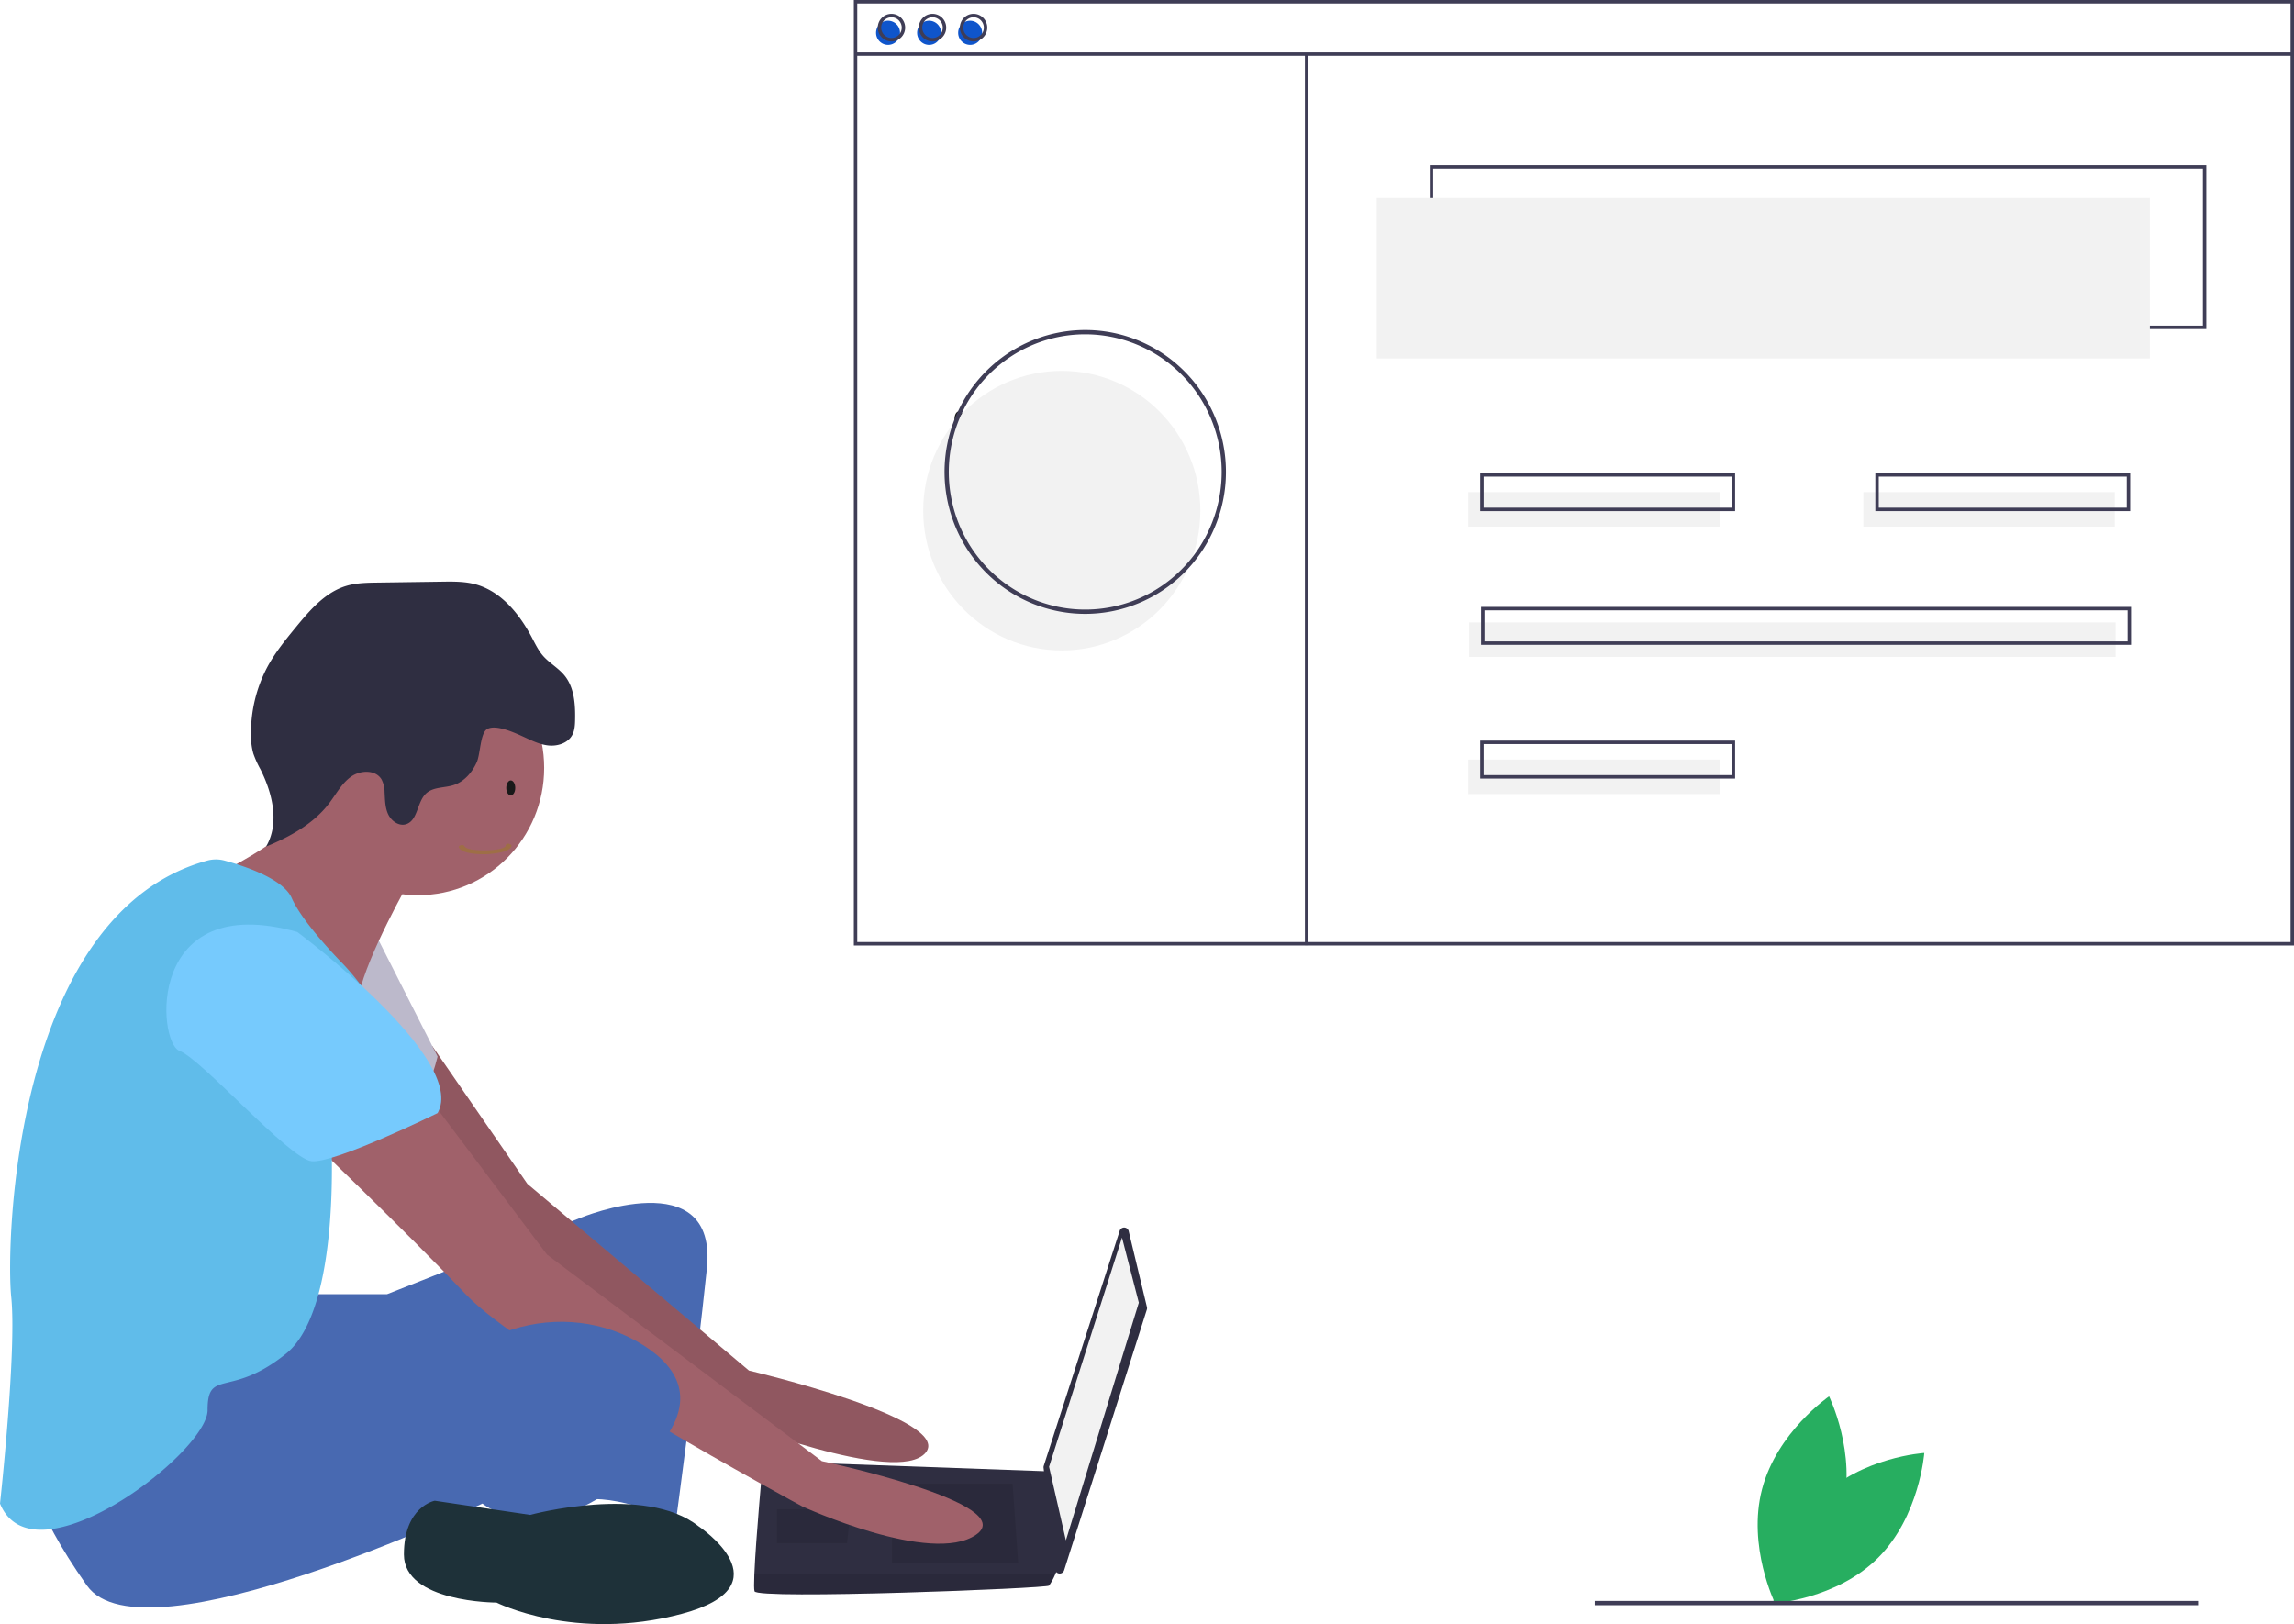 <svg width="435" height="308" fill="none" xmlns="http://www.w3.org/2000/svg">
  <style>
    @keyframes plantGrow {
      0% { transform: scale(0.9); }
      50% { transform: scale(1.05); }
      100% { transform: scale(0.9); }
    }
    
    @keyframes characterBreathing {
      0% { transform: translateY(0); }
      50% { transform: translateY(2px); }
      100% { transform: translateY(0); }
    }
    
    @keyframes typing {
      0% { transform: translateY(0); }
      25% { transform: translateY(-2px); }
      50% { transform: translateY(0); }
      75% { transform: translateY(-2px); }
      100% { transform: translateY(0); }
    }
    
    @keyframes screenGlow {
      0% { opacity: 0.8; }
      50% { opacity: 1; }
      100% { opacity: 0.8; }
    }
    
    @keyframes float {
      0% { transform: translateY(0); }
      50% { transform: translateY(-5px); }
      100% { transform: translateY(0); }
    }
    
    .plant {
      animation: plantGrow 4s ease-in-out infinite;
      transform-origin: bottom center;
    }
    
    .character-body {
      animation: characterBreathing 3s ease-in-out infinite;
    }
    
    .typing-hand {
      animation: typing 1s ease-in-out infinite;
    }
    
    .computer-screen {
      animation: screenGlow 2s ease-in-out infinite;
    }
    
    .floating-element {
      animation: float 5s ease-in-out infinite;
    }
  </style>
  
  <g clip-path="url(#clip0)">
    <!-- Plant -->
    <g class="plant">
      <path d="M349.332 286.465c-2.824 10.847-12.718 17.626-12.718 17.626s-5.316-10.808-2.492-21.656c2.823-10.847 12.717-17.626 12.717-17.626s5.316 10.809 2.493 21.656z" fill="#27AE60"/>
      <path d="M345.049 284.171c-7.908 7.882-8.793 19.914-8.793 19.914s11.937-.747 19.845-8.629c7.909-7.882 8.793-19.914 8.793-19.914s-11.936.747-19.845 8.629z" fill="#27AE60"/>
    </g>
    
    <!-- Character Body -->
    <g class="character-body">
      <path d="M58.509 245.431h14.893l36.701-14.488s26.063-10.732 23.936 9.659c-2.128 20.391-5.851 47.757-5.851 47.757s-11.702-5.366-18.085-3.756c-6.383 1.61-2.127-32.733-2.127-32.733s-52.127 25.221-56.914 22.001c-4.787-3.22-5.85-25.757-5.85-25.757l13.297-2.683z" fill="#4869B1"/>
      <path d="M81.973 198.38l18.024 26.125 42.02 35.415s38.828 9.122 33.509 15.562c-5.319 6.439-37.765-6.44-37.765-6.44s-48.402-35.415-49.998-38.098c-1.596-2.683-19.148-27.903-19.148-27.903l13.358-4.661z" fill="#A0616A"/>
      <path opacity=".1" d="M81.973 198.38l18.024 26.125 42.02 35.415s38.828 9.122 33.509 15.562c-5.319 6.439-37.765-6.44-37.765-6.44s-48.402-35.415-49.998-38.098c-1.596-2.683-19.148-27.903-19.148-27.903l13.358-4.661z" fill="#000"/>
      <path d="M71.274 177.283l11.702 23.074s-2.66 11.269-6.915 12.342c-4.255 1.073-22.34-13.952-22.34-13.952l17.553-21.464z" fill="#D0CDE1"/>
      <path opacity=".1" d="M71.274 177.283l11.702 23.074s-2.66 11.269-6.915 12.342c-4.255 1.073-22.34-13.952-22.34-13.952l17.553-21.464z" fill="#000"/>
    </g>
    
    <!-- Typing hand -->
    <g class="typing-hand">
      <path d="M214.032 233.485l3.456 14.384a.902.902 0 01-.017.486l-15.68 49.432a.894.894 0 01-.936.621.888.888 0 01-.537-.254.9.9 0 01-.26-.539l-2.169-19.257a.89.89 0 01.038-.38l14.392-44.56a.887.887 0 011.713.067z" fill="#2F2E41"/>
      <path d="M212.76 234.7l3.191 12.342-13.829 45.075-3.191-13.952L212.76 234.7z" fill="#F2F2F2"/>
    </g>
    
    <path d="M143.081 301.775c.532 1.61 55.317-.537 55.849-1.073.464-.672.856-1.392 1.17-2.147.5-1.073.958-2.146.958-2.146l-2.128-17.375-54.254-1.943s-1.356 14.725-1.633 21.464c-.069 1.701-.069 2.898.038 3.22z" fill="#2F2E41"/>
    <path opacity=".1" d="M192.016 281.385l1.064 15.024h-23.936v-15.024h22.872zM161.166 286.214l.143-.028-.675 6.468h-13.298v-6.44h13.83zM143.081 301.774c.532 1.61 55.317-.536 55.849-1.073.464-.672.856-1.391 1.17-2.146h-57.057c-.069 1.701-.069 2.897.038 3.219z" fill="#000"/>
    <path d="M79.253 169.771c13.22 0 23.935-10.811 23.935-24.147 0-13.336-10.716-24.147-23.935-24.147-13.22 0-23.936 10.811-23.936 24.147 0 13.336 10.717 24.147 23.936 24.147z" fill="#A0616A"/>
    <path d="M96.852 150.845c.47 0 .852-.637.852-1.422 0-.786-.381-1.423-.852-1.423-.47 0-.852.637-.852 1.423 0 .785.382 1.422.852 1.422zM181.852 80.845c.471 0 .852-.637.852-1.422 0-.786-.381-1.423-.852-1.423s-.852.637-.852 1.423c0 .785.381 1.422.852 1.422z" fill="#191919"/>
    <path d="M87 160.692c.606 1.194 3.464 1.308 5.023 1.308 1.386-.057 4.503-.341 4.936-1.478a.205.205 0 00.012-.227.313.313 0 00-.093-.099.507.507 0 00-.144-.067l-.086-.057c-.52-.284-1.126.342-.52.626l.087.057-.26-.398c-.26.739-3.031.909-3.897.909-.866 0-3.551 0-3.984-.796-.173-.398-1.213-.17-1.04.228l-.034-.006z" fill="#9E6E46"/>
    <path d="M77.657 167.088s-7.979 13.951-9.574 21.464c-1.596 7.512-23.936-15.025-23.936-15.025l-2.925-7.781s21.01-9.927 19.414-17.976 17.02 19.318 17.02 19.318zM81.913 208.943l21.808 28.977 52.126 39.172s37.764 8.049 29.254 13.951c-8.51 5.903-32.978-5.366-32.978-5.366s-52.658-28.44-63.828-40.245c-11.17-11.805-31.913-31.659-31.913-31.659l25.53-4.83z" fill="#A0616A"/>
    <path d="M52.658 254.017l6.383 10.196 38.093-12.09c8.358-2.653 17.523-1.677 24.937 3.035 6.648 4.225 10.903 10.933 1.329 20.86-19.148 19.854-31.914 9.122-31.914 9.122s-64.36 30.586-74.997 15.562c-10.638-15.025-11.17-22.538-11.17-22.538s40.956-25.756 47.339-24.147z" fill="#4869B1"/>
    <path d="M132.443 289.433s17.02 11.268-3.192 16.634-35.105-2.146-35.105-2.146-17.553 0-17.553-9.122c0-9.123 5.851-10.196 5.851-10.196l18.085 2.683s21.808-5.902 31.914 2.147z" fill="#1E3139"/>
    <path d="M98.889 139.551c1.629.732 3.244 1.599 5.016 1.812 1.771.213 3.788-.411 4.626-2 .452-.857.504-1.867.525-2.838.064-2.947-.147-6.132-1.998-8.413-1.178-1.451-2.897-2.366-4.117-3.782-.873-1.014-1.455-2.244-2.081-3.43-2.371-4.493-5.882-8.812-10.762-10.107-2.037-.541-4.175-.514-6.281-.484l-12.289.175c-1.988.028-4.007.061-5.911.641-3.955 1.207-6.835 4.562-9.473 7.771-1.973 2.401-3.951 4.827-5.432 7.564a26.728 26.728 0 00-3.119 13.004 12.266 12.266 0 00.442 3.441c.362 1.027.81 2.021 1.34 2.971 2.305 4.566 3.673 10.27 1.078 14.674 4.508-1.857 8.969-4.293 11.943-8.184 1.33-1.74 2.373-3.777 4.147-5.055 1.772-1.277 4.661-1.387 5.799.487.39.758.592 1.601.586 2.456.083 1.407.081 2.868.672 4.145.592 1.277 2 2.307 3.345 1.925 2.316-.658 2.094-4.244 3.878-5.872 1.354-1.237 3.444-1.001 5.185-1.563 2.027-.654 3.549-2.426 4.416-4.387.658-1.491.649-5.393 1.896-6.201 1.563-1.012 5.12.598 6.569 1.25z" fill="#2F2E41"/>
    <path d="M39.322 163.201a6.272 6.272 0 013.286.009c3.414.925 11.068 3.373 12.71 7.098 2.127 4.829 9.574 12.342 9.574 12.342s10.106 10.195 7.978 17.171c-2.127 6.976-10.106 15.025-10.106 15.025s2.128 33.269-8.51 41.855c-10.638 8.585-14.893 2.683-14.893 10.732S6.383 300.702 0 285.14c0 0 3.191-28.976 2.128-39.171-1.049-10.049.486-72.742 37.194-82.768z" fill="#60BCEA"/>
    <path d="M56.381 176.748s32.446 24.147 26.595 34.342c0 0-19.68 9.659-23.935 9.122-4.256-.536-20.744-19.317-25-20.927-4.255-1.61-6.382-30.586 22.34-22.537z" fill="#76CAFD"/>
    
    <!-- Floating element -->
    <g class="floating-element">
      <path d="M201.343 123.35c14.512 0 26.276-11.869 26.276-26.509s-11.764-26.508-26.276-26.508S175.066 82.2 175.066 96.84c0 14.64 11.765 26.509 26.277 26.509z" fill="#F2F2F2"/>
    </g>
    
    <path d="M418.371 62.414H271.123V31.33h147.248v31.084zm-146.599-.654h145.951V31.985H271.772V61.76z" fill="#3F3D56"/>
    
    <!-- Computer screen with glow -->
    <g class="computer-screen">
      <path d="M407.669 37.546H261.07v30.43h146.599v-30.43z" fill="#f2f2f2"/>
    </g>
    
    <path d="M168.397 8.507a2.28 2.28 0 002.27-2.29 2.28 2.28 0 00-2.27-2.291 2.28 2.28 0 00-2.271 2.29 2.28 2.28 0 002.271 2.29zM176.181 8.507a2.28 2.28 0 002.271-2.29 2.28 2.28 0 00-2.271-2.291 2.28 2.28 0 00-2.27 2.29 2.28 2.28 0 002.27 2.29zM183.965 8.507a2.28 2.28 0 002.27-2.29 2.28 2.28 0 00-2.27-2.291 2.28 2.28 0 00-2.27 2.29 2.28 2.28 0 002.27 2.29z" fill="#0F55CB"/>
    <path d="M435 179.306H161.91V0H435v179.306zm-272.442-.654h271.793V.654H162.558v177.998z" fill="#3F3D56"/>
    <path d="M434.676 9.925H162.235v.654h272.441v-.654zM169.045 7.853a2.576 2.576 0 01-1.441-.441 2.609 2.609 0 01-.956-1.175 2.632 2.632 0 01.563-2.853 2.584 2.584 0 012.827-.567c.474.198.88.534 1.165.964a2.635 2.635 0 01-.324 3.304 2.586 2.586 0 01-1.834.768zm0-4.58c-.385 0-.761.114-1.081.33a1.965 1.965 0 00-.827 2.015c.075.381.26.73.532 1.005a1.94 1.94 0 002.121.426c.356-.149.659-.4.873-.723a1.974 1.974 0 00-.242-2.478 1.941 1.941 0 00-1.376-.576zM176.83 7.853a2.581 2.581 0 01-1.442-.441 2.635 2.635 0 01-.393-4.027 2.573 2.573 0 012.828-.567c.474.197.879.533 1.164.963a2.636 2.636 0 01-.323 3.304 2.587 2.587 0 01-1.834.768zm0-4.58c-.385 0-.761.114-1.081.33-.32.216-.57.522-.717.881a1.97 1.97 0 00.422 2.14 1.932 1.932 0 002.994-.298 1.974 1.974 0 00-.243-2.478 1.937 1.937 0 00-1.375-.576zM184.614 7.853a2.581 2.581 0 01-1.442-.441 2.635 2.635 0 01-.393-4.027 2.573 2.573 0 012.828-.567c.474.197.879.533 1.164.963a2.635 2.635 0 01-.323 3.304 2.587 2.587 0 01-1.834.768zm0-4.58c-.385 0-.761.114-1.081.33-.32.216-.57.522-.717.881a1.97 1.97 0 00.422 2.14 1.928 1.928 0 002.12.426c.356-.15.66-.401.874-.724a1.974 1.974 0 00-.243-2.478 1.939 1.939 0 00-1.375-.576z" fill="#3F3D56"/>
    <path d="M248.094 10.253h-.648v168.98h.648V10.253z" fill="#3F3D56"/>
    <path d="M326.099 93.334h-47.678v6.544h47.678v-6.544zM401.02 93.334h-47.678v6.544h47.678v-6.544z" fill="#F2F2F2"/>
    <path d="M329.017 96.932h-48.326v-7.198h48.326v7.198zm-47.677-.654h47.028v-5.89H281.34v5.89z" fill="#3F3D56"/>
    <path d="M326.099 144.05h-47.678v6.544h47.678v-6.544z" fill="#F2F2F2"/>
    <path d="M329.017 147.65h-48.326v-7.199h48.326v7.199zm-47.677-.655h47.028v-5.889H281.34v5.889z" fill="#3F3D56"/>
    <path d="M401.181 118.038H278.583v6.544h122.598v-6.544z" fill="#F2F2F2"/>
    <path d="M404.101 122.292H280.854v-7.198h123.247v7.198zm-122.599-.654h121.95v-5.89h-121.95v5.89zM403.938 96.932h-48.326v-7.198h48.326v7.198zm-47.677-.654h47.028v-5.89h-47.028v5.89zM205.789 116.417a26.512 26.512 0 01-14.823-4.536 26.867 26.867 0 01-9.826-12.08 27.137 27.137 0 01-1.519-15.551 26.998 26.998 0 017.302-13.782 26.614 26.614 0 0113.661-7.366 26.461 26.461 0 0115.415 1.531 26.725 26.725 0 0111.974 9.914 27.068 27.068 0 01-3.327 33.978 26.59 26.59 0 01-18.857 7.892zm0-53.017a25.713 25.713 0 00-14.374 4.399 26.054 26.054 0 00-9.528 11.714 26.31 26.31 0 00-1.473 15.08 26.18 26.18 0 007.081 13.364 25.801 25.801 0 0013.247 7.143 25.665 25.665 0 0014.948-1.485 25.925 25.925 0 0011.611-9.613 26.266 26.266 0 004.36-14.501 26.245 26.245 0 00-7.586-18.448 25.787 25.787 0 00-18.286-7.653zM416.808 303.608H302.405v.816h114.403v-.816z" fill="#3F3D56"/>
  </g>
  <defs>
    <clipPath id="clip0">
      <path fill="#fff" d="M0 0h435v308H0z"/>
    </clipPath>
  </defs>
</svg>
